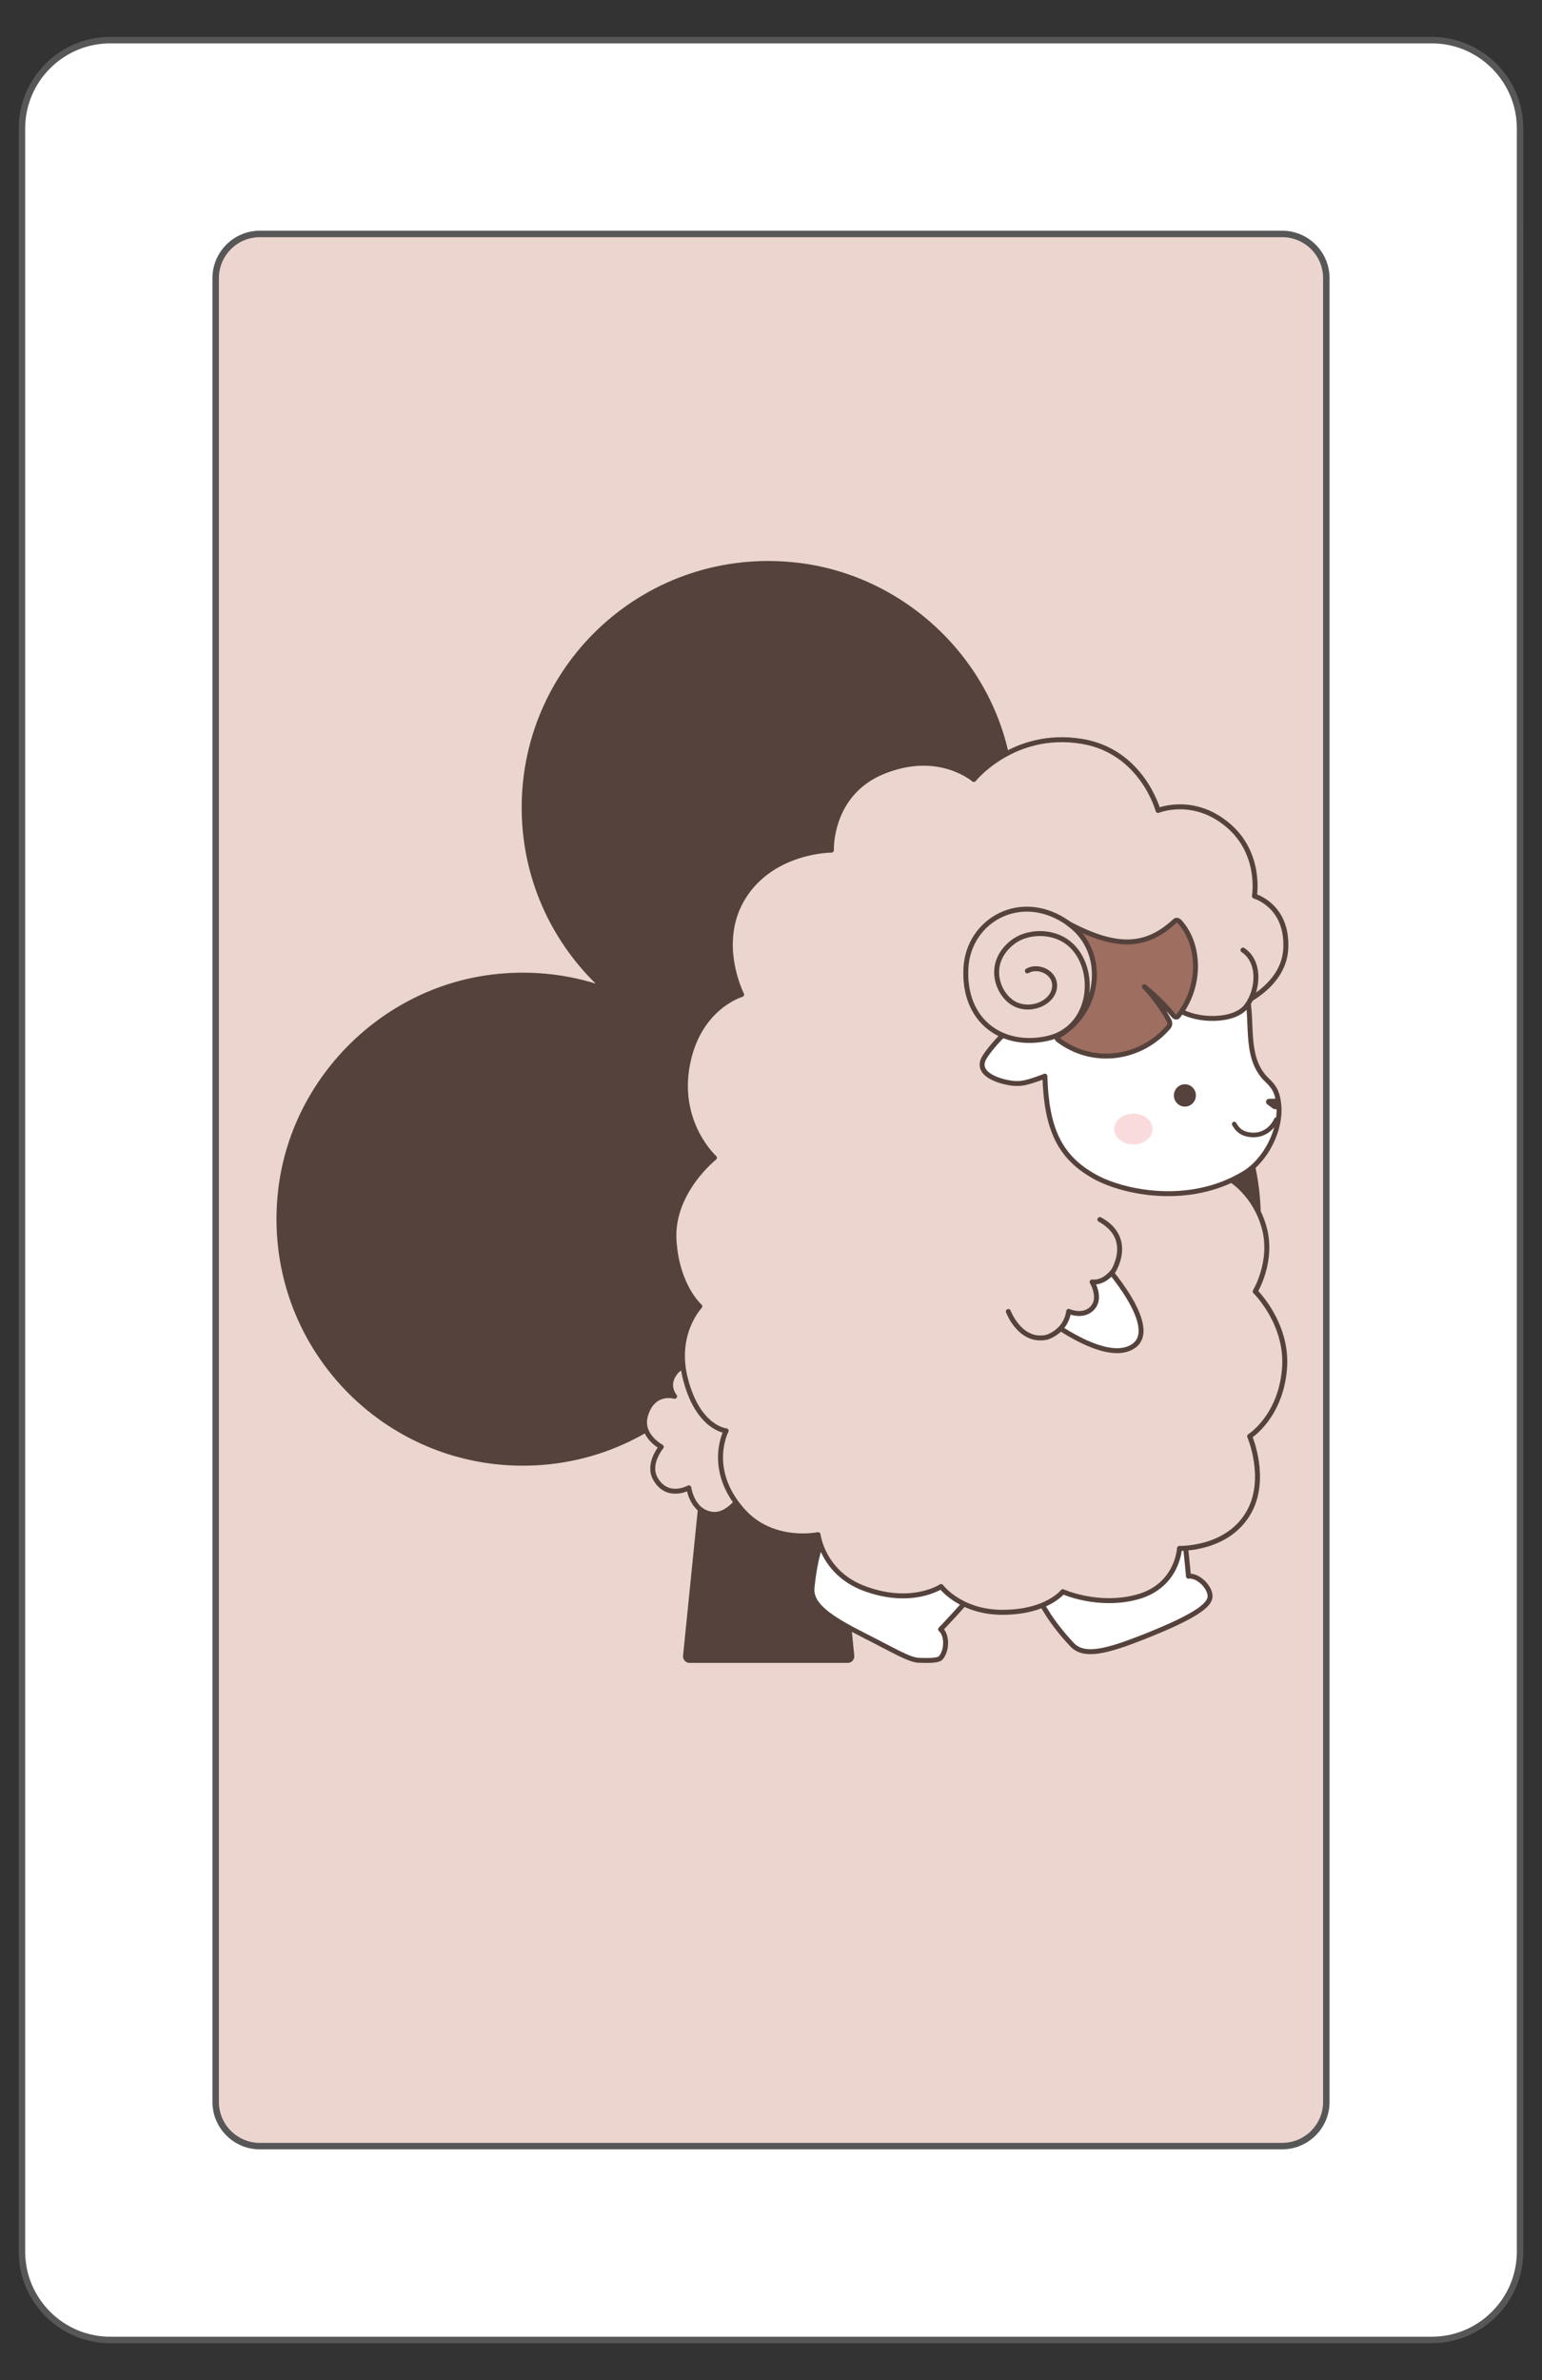 <?xml version="1.0" encoding="UTF-8"?><svg id="a" xmlns="http://www.w3.org/2000/svg" viewBox="0 0 70 108"><rect x="0" y="0" width="70" height="108" fill="#333333" stroke="none"/><rect x="9.791" y="10.616" width="50.419" height="86.767" rx=".44" ry=".44" style="fill:#ebd5ce;"/><path d="M65.003,1.822H4.997C2.797,1.822,.997,3.622,.997,5.822V102.178c0,2.2,1.8,4,4,4h60.007c2.2,0,4-1.8,4-4V5.822c0-2.2-1.8-4-4-4Zm-4.794,93.561c0,1.1-.9,2-2,2H11.791c-1.1,0-2-.9-2-2V12.616c0-1.1,.9-2,2-2H58.209c1.1,0,2,.9,2,2V95.384Z" style="fill:#fff; stroke:#585757; stroke-miterlimit:10; stroke-width:.293px;"/><g><path d="M47.419,44.218c-1.67-.198-3.276-.027-4.751,.441,2.488-2.421,3.854-5.989,3.24-9.851-.775-4.877-4.84-8.729-9.747-9.279-6.757-.758-12.479,4.51-12.479,11.113,0,3.131,1.287,5.96,3.359,7.991-1.468-.453-3.064-.613-4.721-.409-5.058,.623-9.138,4.758-9.698,9.823-.746,6.749,4.517,12.461,11.115,12.461,3.425,0,6.49-1.54,8.542-3.965l-1.271,12.584c-.018,.177,.121,.33,.298,.33h7.176c.178,0,.316-.153,.298-.33l-1.271-12.584c2.052,2.425,5.117,3.965,8.542,3.965,6.592,0,11.852-5.702,11.117-12.443-.555-5.091-4.667-9.244-9.752-9.847Z" style="fill:#55423c;"/><g><path id="b" d="M31.851,62.083s-.75-.333-1.172,.172c-.499,.599-.054,1.105-.054,1.105,0,0-.986-.295-1.324,.878-.258,.898,.718,1.417,.718,1.417,0,0-.651,.776-.266,1.447,.548,.956,1.518,.41,1.518,.41,0,0,.134,1.082,1.06,1.2,.778,.099,1.367-.924,1.367-.924,0,0,.373,.667,1.194,.227,.882-.473,.768-1.228,.768-1.228" style="fill:#ebd5ce; stroke:#55423c; stroke-linecap:round; stroke-linejoin:round; stroke-width:.224px;"/><g id="c"><path id="d" d="M46.72,71.244s.141,1.472,1.951,3.39c.541,.573,1.575,.301,3.211-.343,2.605-1.027,3.096-1.527,3.048-1.912-.055-.439-.587-.911-.979-.855,0,0-.159-1.929-.312-2.302-.726-1.764-6.919,2.023-6.919,2.023Z" style="fill:#fff; stroke:#55423c; stroke-linecap:round; stroke-linejoin:round; stroke-width:.224px;"/><path id="e" d="M38.12,68.353s-1.014,1.08-1.258,3.701c-.073,.783,.816,1.374,2.385,2.167,1.321,.668,2.032,1.102,2.458,1.117,.365,.013,.879,.027,1-.11,.294-.332,.297-1.041-.005-1.296,0,0,1.346-1.396,1.526-1.758,.847-1.71-6.105-3.821-6.105-3.821Z" style="fill:#fff; stroke:#55423c; stroke-linecap:round; stroke-linejoin:round; stroke-width:.224px;"/></g><path id="f" d="M54.875,53.235l1.294-7.596s2.1-.794,2.198-2.578c.108-1.975-1.422-2.398-1.422-2.398,0,0,.329-1.892-1.161-3.185-1.588-1.378-3.213-.702-3.213-.702,0,0-.723-2.688-3.462-3.136-3.107-.509-4.902,1.73-4.902,1.73,0,0-1.594-1.391-4.128-.353-2.439,1-2.338,3.559-2.338,3.559,0,0-2.58,0-3.929,2.033-1.392,2.098-.146,4.518-.146,4.518,0,0-1.972,.564-2.463,3.202-.494,2.653,1.228,4.206,1.228,4.206,0,0-1.971,1.557-1.834,3.751,.13,2.089,1.171,2.991,1.171,2.991,0,0-1.2,1.25-.639,3.348,.587,2.198,1.835,2.301,1.835,2.301,0,0-.925,1.736,.745,3.616,1.362,1.534,3.427,1.095,3.427,1.095,0,0,.207,1.73,2.088,2.438,2.161,.812,3.498-.083,3.498-.083,0,0,.866,1.169,2.785,1.169,2.016,0,2.74-.935,2.74-.935,0,0,1.603,.723,3.378,.24,1.837-.5,1.919-2.206,1.919-2.206,0,0,2.244,.074,3.186-1.707,.798-1.51,0-3.379,0-3.379,0,0,1.418-.89,1.583-3.094,.151-2.031-1.332-3.48-1.332-3.48,0,0,.821-1.35,.414-2.871-.414-1.546-1.536-2.206-1.536-2.206l-.984-.289Z" style="fill:#ebd5ce; stroke:#55423c; stroke-linecap:round; stroke-linejoin:round; stroke-width:.226px;"/><g id="g"><path d="M49.942,57.151s3.13,3.369,1.264,4.057c-1.35,.498-3.809-1.448-3.809-1.448" style="fill:#fff; stroke:#55423c; stroke-linejoin:round; stroke-width:.224px;"/><path d="M49.93,55.338c1.564,.86,.607,2.338,.607,2.338-.472,.595-.96,.495-.96,.495,0,0,.412,.684,.051,1.137-.412,.517-1.114,.196-1.114,.196-.135,.939-.998,1.177-.998,1.177-1.207,.26-1.742-1.169-1.742-1.169" style="fill:#ebd5ce; stroke:#55423c; stroke-linecap:round; stroke-linejoin:round; stroke-width:.224px;"/></g><g id="h"><path id="i" d="M47.515,45.558c-1.424,.563-2.739,2.172-2.884,2.533-.28,.696,.781,.982,1.259,1.055,.224,.034,.453,.027,.674-.026,.41-.099,.869-.289,.869-.289,.073,2.36,.64,3.677,2.299,4.582,1.215,.663,4.21,1.367,6.751-.17,.982-.594,1.688-1.985,1.567-3.126-.06-.574-.218-.809-.532-1.107-1.146-1.087-.533-2.937-1.012-4.139-.258-.646-.248-.479-.248-.479" style="fill:#fff; stroke:#55423c; stroke-linecap:round; stroke-linejoin:round; stroke-width:.224px;"/><g><path id="j" d="M57.937,50.809s-.342,.847-1.293,.666c-.331-.063-.503-.266-.615-.47" style="fill:none; stroke:#55423c; stroke-linecap:round; stroke-miterlimit:10; stroke-width:.209px;"/><path id="k" d="M57.477,49.958c.018-.057,.069-.096,.129-.097l.385-.01c.031,0,.066,.015,.086,.038,.025,.028,.055,.063,.015,.328-.004,.026-.017,.049-.037,.065-.041,.033-.09,.05-.14,.052s-.1-.013-.143-.044l-.244-.178c-.048-.035-.068-.097-.051-.153Z" style="fill:#55423c;"/></g><g id="l"><path d="M54.288,49.707c0,.28-.224,.507-.499,.507s-.499-.227-.499-.507,.224-.507,.499-.507,.499,.227,.499,.507Z" style="fill:#55423c;"/></g><g id="m"><ellipse cx="51.449" cy="51.232" rx=".87" ry=".698" style="fill:#fadbdd;"/></g></g><g><path id="n" d="M53.735,44.919l-.224,.899c.788,.538,2.533,.571,3.081-.171,.548-.742,.63-2.009-.166-2.536" style="fill:#ebd5ce; stroke:#55423c; stroke-linecap:round; stroke-linejoin:round; stroke-width:.224px;"/><g id="o"><path d="M50.192,45.848c2.095,.406,.054-2.729-1.683-3.944-2.134-1.53-4.55-.158-4.661,2.031-.122,2.413,1.656,3.625,3.679,3.191,2.109-.453,2.324-3.223,1.009-4.311-.749-.62-1.908-.567-2.557-.068-1.203,.926-.728,2.295-.014,2.751,.768,.491,1.889,.008,1.91-.756,.018-.65-.79-.962-1.238-.685" style="fill:#ebd5ce; stroke:#55423c; stroke-linecap:round; stroke-linejoin:round; stroke-width:.224px;"/><path d="M53.473,46.115c1.102-1.361,1.003-3.305,.066-4.299-.092-.097-.177-.049-.21-.018-1.299,1.201-2.624,1.277-4.833,.105,1.737,1.215,1.551,3.96-.464,5.118-.042,.024-.073,.105-.007,.155,1.613,1.225,3.783,.875,5.024-.578,.069-.081,.07-.201,.015-.299-.524-.95-1.116-1.524-1.116-1.524,0,0,.662,.503,1.331,1.316,.053,.065,.146,.085,.195,.025Z" style="fill:#9e6e61; stroke:#55423c; stroke-linecap:round; stroke-linejoin:round; stroke-width:.224px;"/></g></g></g></g></svg>